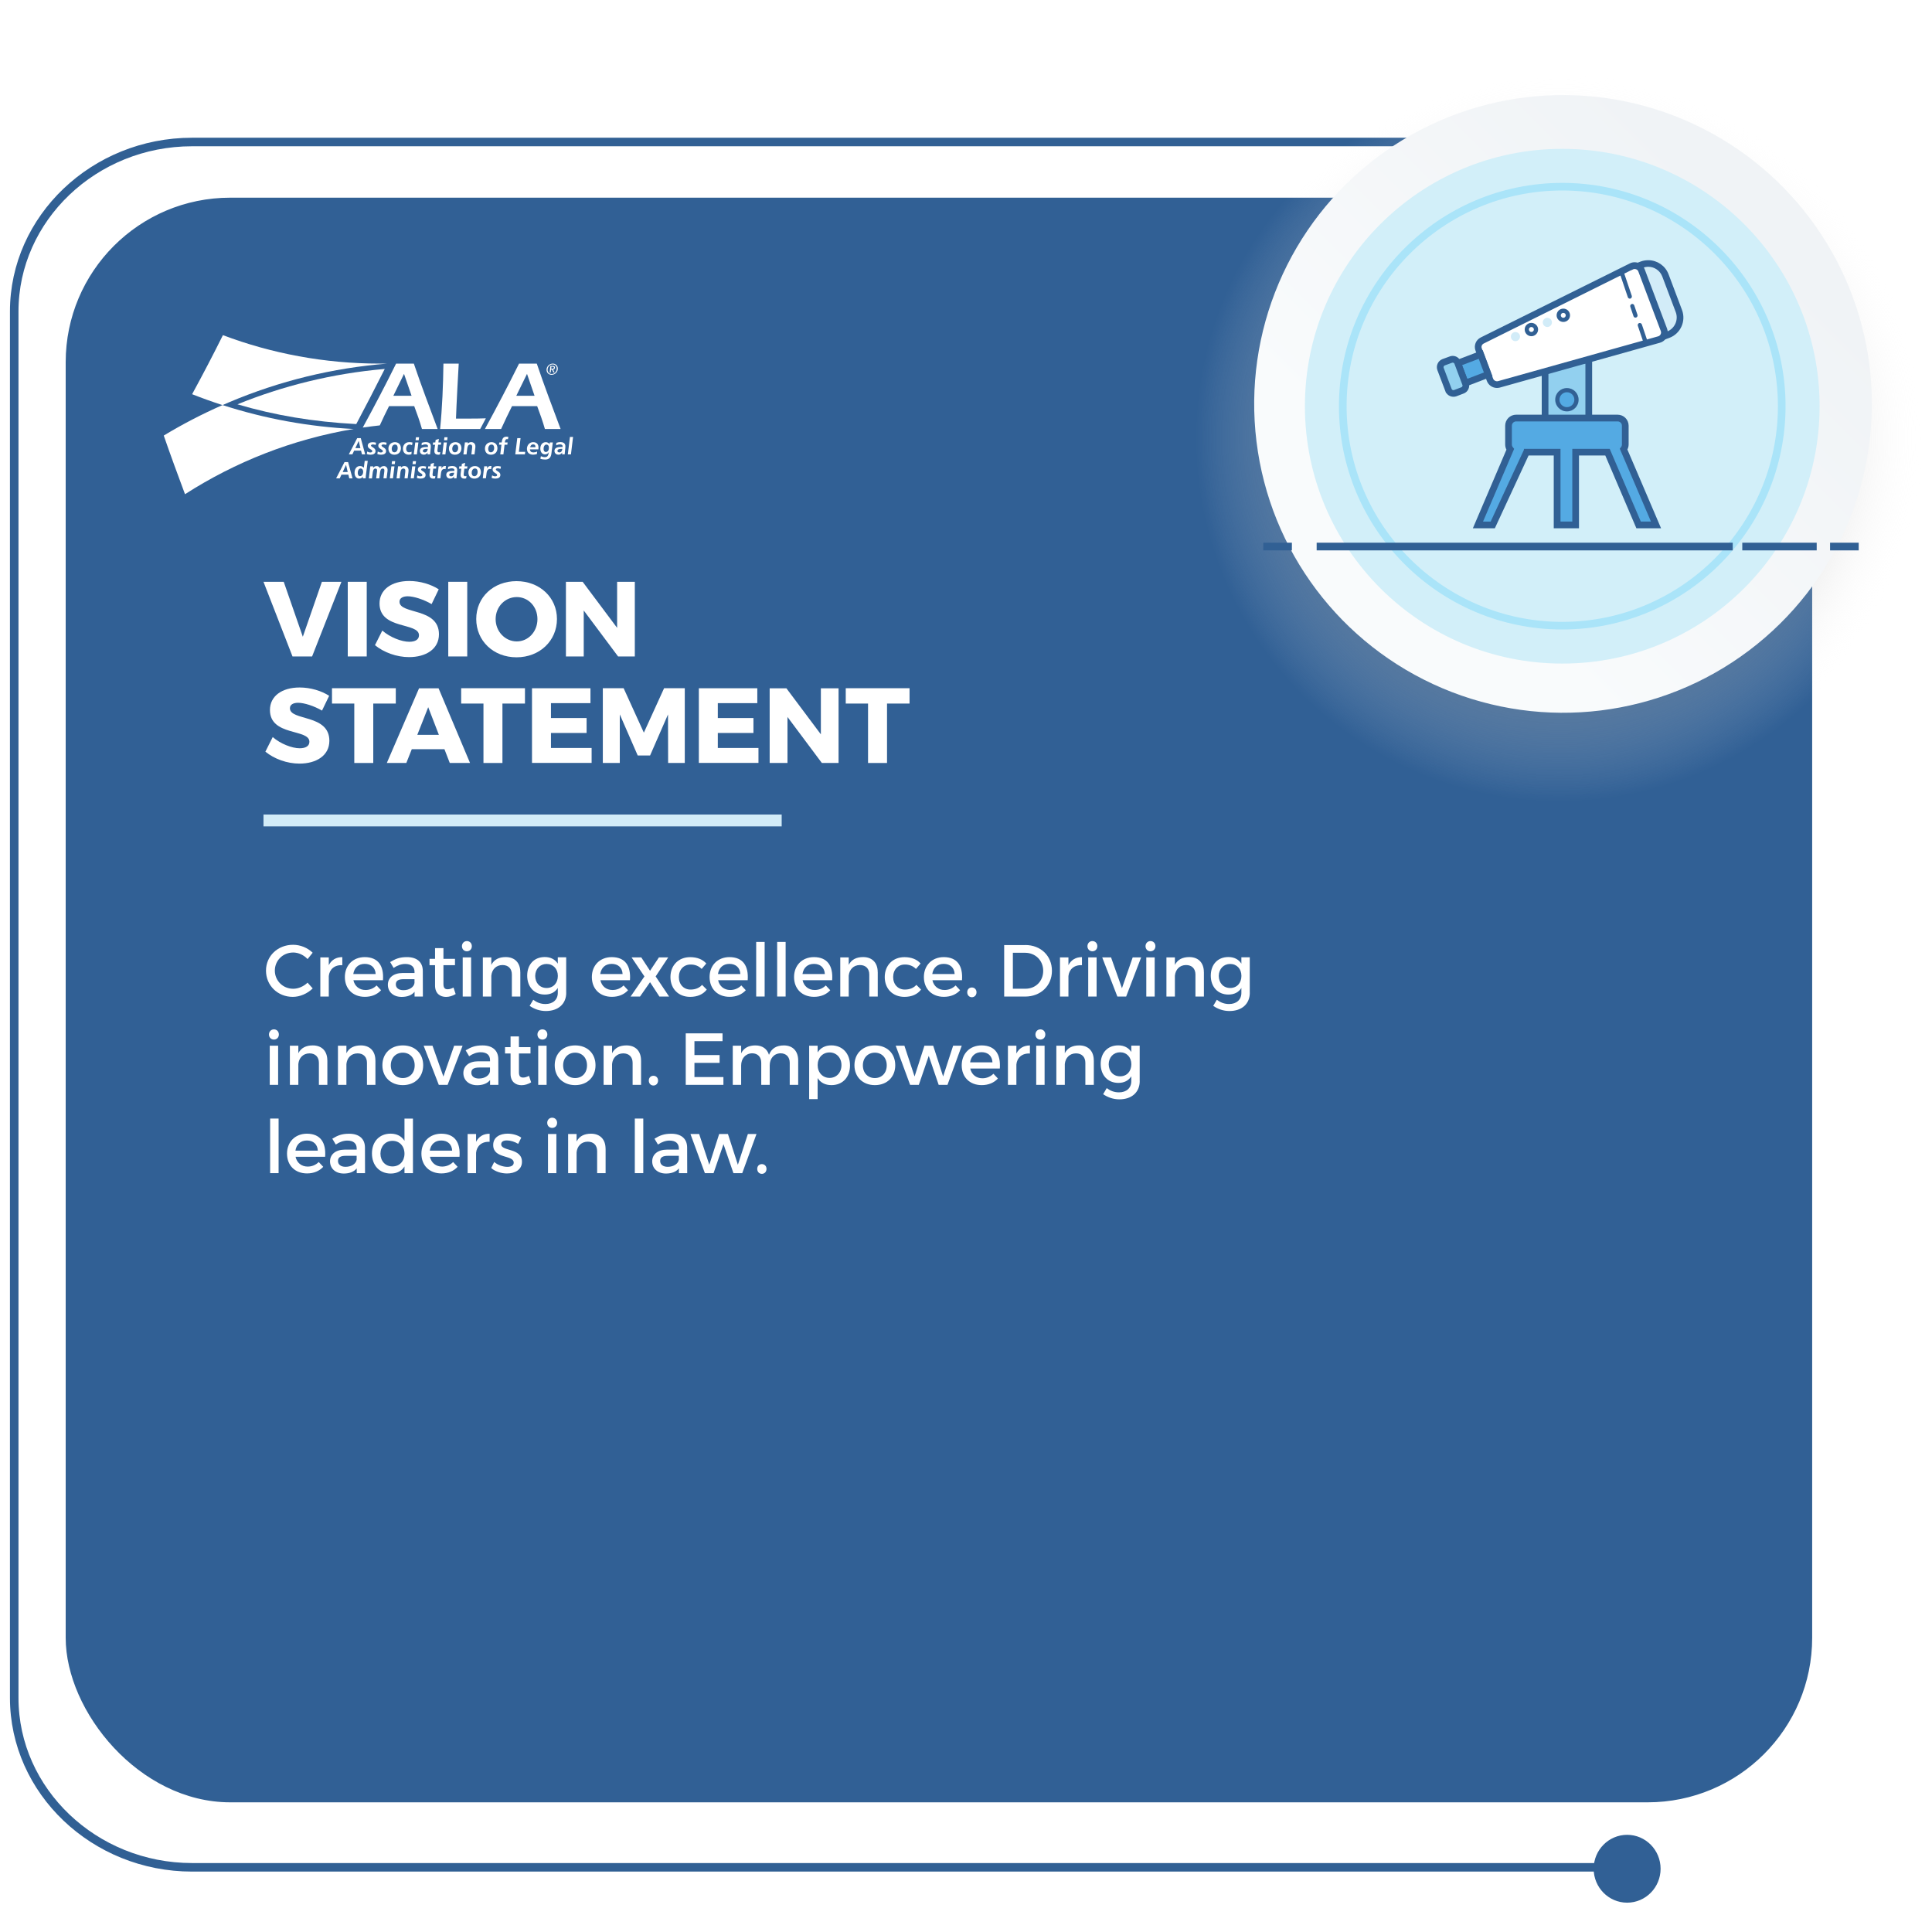 <?xml version="1.0" encoding="UTF-8"?>
<svg xmlns="http://www.w3.org/2000/svg" xmlns:xlink="http://www.w3.org/1999/xlink" viewBox="0 0 500 500">
  <defs>
    <style>
      .miss-tile-cls-1 {
        fill: url(#linear-gradient);
      }

      .miss-tile-cls-1, .miss-tile-cls-2, .miss-tile-cls-3, .miss-tile-cls-4, .miss-tile-cls-5, .miss-tile-cls-6, .miss-tile-cls-7, .miss-tile-cls-8, .miss-tile-cls-9 {
        stroke-width: 0px;
      }

      .miss-tile-cls-10 {
        stroke-width: .64px;
      }

      .miss-tile-cls-10, .miss-tile-cls-11, .miss-tile-cls-12, .miss-tile-cls-13 {
        stroke: #316094;
        stroke-miterlimit: 10;
      }

      .miss-tile-cls-10, .miss-tile-cls-11, .miss-tile-cls-13 {
        fill: #316095;
      }

      .miss-tile-cls-14 {
        isolation: isolate;
      }

      .miss-tile-cls-2 {
        fill: #54aae3;
      }

      .miss-tile-cls-3 {
        fill: #fff;
      }

      .miss-tile-cls-4 {
        fill: #316094;
      }

      .miss-tile-cls-5 {
        fill: #92d0ef;
      }

      .miss-tile-cls-6 {
        fill: #d2eff9;
      }

      .miss-tile-cls-7 {
        fill: url(#radial-gradient);
        fill-rule: evenodd;
        mix-blend-mode: multiply;
      }

      .miss-tile-cls-8 {
        fill: #d2ecf8;
      }

      .miss-tile-cls-11 {
        stroke-width: .9px;
      }

      .miss-tile-cls-9 {
        fill: #aae4f9;
      }

      .miss-tile-cls-12 {
        fill: none;
        stroke-width: 2.21px;
      }

      .miss-tile-cls-13 {
        filter: url(#drop-shadow-1);
        stroke-width: .78px;
      }
    </style>
    <radialGradient id="radial-gradient" cx="511.37" cy="49.14" r="94.08" gradientTransform="translate(354.38 624.74) rotate(-90)" gradientUnits="userSpaceOnUse">
      <stop offset=".09" stop-color="#000" />
      <stop offset="1" stop-color="#fff" stop-opacity="0" />
    </radialGradient>
    <linearGradient id="linear-gradient" x1="368.73" y1="140.34" x2="453.37" y2="55.7" gradientTransform="translate(342.68 -308.67) rotate(67)" gradientUnits="userSpaceOnUse">
      <stop offset="0" stop-color="#f9fbfc" />
      <stop offset="1" stop-color="#f0f3f6" />
    </linearGradient>
  </defs>
  <g class="miss-tile-cls-14">
    <g id="Layer_1">
      <g>
        <rect class="miss-tile-cls-13" x="17.39" y="51.55" width="451.21" height="414.5" rx="42.19" ry="42.19" />
        <g>
          <path class="miss-tile-cls-3" d="M75.7,169.89l-7.51-19.32h5.24l4.94,14.22,4.94-14.22h5.05l-7.59,19.32h-5.08Z" />
          <path class="miss-tile-cls-3" d="M90,169.89v-19.32h4.91v19.32h-4.91Z" />
          <path class="miss-tile-cls-3" d="M113.55,152.5l-1.85,3.84c-2.04-1.19-4.61-2.02-6.18-2.02-1.27,0-2.13.47-2.13,1.41,0,3.34,10.21,1.44,10.21,8.42,0,3.86-3.42,5.91-7.73,5.91-3.23,0-6.54-1.21-8.83-3.09l1.9-3.78c1.99,1.74,4.97,2.9,6.98,2.9,1.55,0,2.51-.58,2.51-1.68,0-3.42-10.21-1.38-10.21-8.23,0-3.56,3.06-5.82,7.7-5.82,2.79,0,5.63.86,7.62,2.15Z" />
          <path class="miss-tile-cls-3" d="M116.01,169.89v-19.32h4.91v19.32h-4.91Z" />
          <path class="miss-tile-cls-3" d="M144.14,160.2c0,5.63-4.47,9.91-10.46,9.91s-10.43-4.25-10.43-9.91,4.47-9.8,10.43-9.8,10.46,4.2,10.46,9.8ZM128.27,160.23c0,3.26,2.51,5.77,5.47,5.77s5.35-2.51,5.35-5.77-2.37-5.71-5.35-5.71-5.47,2.46-5.47,5.71Z" />
          <path class="miss-tile-cls-3" d="M159.96,169.89l-8.89-11.9v11.9h-4.61v-19.32h4.33l8.92,11.92v-11.92h4.58v19.32h-4.33Z" />
          <path class="miss-tile-cls-3" d="M85.19,180.06l-1.85,3.84c-2.04-1.19-4.61-2.02-6.18-2.02-1.27,0-2.13.47-2.13,1.41,0,3.34,10.21,1.44,10.21,8.42,0,3.86-3.42,5.91-7.73,5.91-3.23,0-6.54-1.21-8.83-3.09l1.9-3.78c1.99,1.74,4.97,2.9,6.98,2.9,1.55,0,2.51-.58,2.51-1.68,0-3.42-10.21-1.38-10.21-8.23,0-3.56,3.06-5.82,7.7-5.82,2.79,0,5.63.86,7.62,2.15Z" />
          <path class="miss-tile-cls-3" d="M96.6,182.08v15.38h-4.91v-15.38h-5.77v-3.97h16.51v3.97h-5.82Z" />
          <path class="miss-tile-cls-3" d="M106.57,193.89l-1.41,3.56h-5.05l8.34-19.32h5.05l8.14,19.32h-5.24l-1.38-3.56h-8.45ZM110.82,183.02l-2.82,7.15h5.58l-2.76-7.15Z" />
          <path class="miss-tile-cls-3" d="M130.03,182.08v15.38h-4.91v-15.38h-5.77v-3.97h16.51v3.97h-5.82Z" />
          <path class="miss-tile-cls-3" d="M142.59,181.99v3.84h9.22v3.86h-9.22v3.89h10.52v3.86h-15.43v-19.32h15.13v3.86h-10.21Z" />
          <path class="miss-tile-cls-3" d="M172.91,197.45l-.03-12.56-4.64,10.63h-3.2l-4.64-10.63v12.56h-4.39v-19.35h5.38l5.24,11.51,5.24-11.51h5.35v19.35h-4.33Z" />
          <path class="miss-tile-cls-3" d="M185.77,181.99v3.84h9.22v3.86h-9.22v3.89h10.52v3.86h-15.43v-19.32h15.13v3.86h-10.21Z" />
          <path class="miss-tile-cls-3" d="M212.69,197.45l-8.89-11.9v11.9h-4.61v-19.32h4.33l8.92,11.92v-11.92h4.58v19.32h-4.33Z" />
          <path class="miss-tile-cls-3" d="M229.56,182.08v15.38h-4.91v-15.38h-5.77v-3.97h16.51v3.97h-5.82Z" />
        </g>
        <g>
          <path class="miss-tile-cls-3" d="M80.91,246.57l-1.31,1.64c-.97-1.05-2.36-1.7-3.71-1.7-2.67,0-4.76,2.06-4.76,4.68s2.09,4.7,4.76,4.7c1.33,0,2.7-.61,3.71-1.58l1.33,1.49c-1.35,1.33-3.28,2.19-5.16,2.19-3.9,0-6.93-2.95-6.93-6.78s3.07-6.7,7.01-6.7c1.89,0,3.77.78,5.07,2.06Z" />
          <path class="miss-tile-cls-3" d="M85.09,249.79c.69-1.37,1.9-2.09,3.5-2.09v2.09c-2.04-.11-3.33,1.09-3.5,2.82v5.29h-2.19v-10.13h2.19v2.02Z" />
          <path class="miss-tile-cls-3" d="M99.12,253.68h-7.66c.34,1.56,1.54,2.53,3.14,2.53,1.1,0,2.11-.42,2.86-1.18l1.16,1.24c-.99,1.09-2.44,1.71-4.19,1.71-3.12,0-5.18-2.08-5.18-5.12s2.11-5.14,5.12-5.16c3.56,0,5.01,2.32,4.74,5.98ZM97.22,252.08c-.08-1.64-1.16-2.63-2.82-2.63s-2.72,1.01-2.97,2.63h5.79Z" />
          <path class="miss-tile-cls-3" d="M107.29,256.67c-.72.89-1.89,1.33-3.35,1.33-2.19,0-3.56-1.35-3.56-3.14s1.39-3.03,3.83-3.05h3.07v-.3c0-1.28-.82-2.04-2.42-2.04-.97,0-1.98.34-2.99,1.03l-.9-1.52c1.41-.84,2.44-1.28,4.36-1.28,2.61,0,4.08,1.33,4.09,3.56l.02,6.65h-2.15v-1.24ZM107.27,254.34v-.93h-2.74c-1.43,0-2.09.38-2.09,1.35,0,.91.74,1.5,1.96,1.5,1.56,0,2.76-.82,2.88-1.92Z" />
          <path class="miss-tile-cls-3" d="M117.92,257.26c-.8.48-1.64.74-2.49.74-1.52,0-2.84-.88-2.84-2.95v-5.26h-1.43v-1.64h1.43v-2.78h2.17v2.78h2.99v1.64h-2.99v4.86c0,1.05.4,1.37,1.09,1.37.46,0,.93-.15,1.52-.44l.55,1.68Z" />
          <path class="miss-tile-cls-3" d="M122.11,244.88c0,.76-.55,1.31-1.28,1.31s-1.28-.55-1.28-1.31.55-1.33,1.28-1.33,1.28.55,1.28,1.33ZM119.75,257.9v-10.13h2.17v10.13h-2.17Z" />
          <path class="miss-tile-cls-3" d="M134.66,251.6v6.3h-2.19v-5.69c0-1.52-.91-2.46-2.44-2.46-1.68.02-2.72,1.18-2.88,2.76v5.39h-2.19v-10.13h2.19v1.94c.72-1.41,2.02-2.02,3.73-2.02,2.36,0,3.77,1.49,3.77,3.9Z" />
          <path class="miss-tile-cls-3" d="M146.54,256.91c0,2.91-2.08,4.74-5.26,4.74-1.58,0-2.97-.49-4.21-1.33l.93-1.58c.95.7,1.94,1.1,3.18,1.1,1.92,0,3.18-1.12,3.18-2.88v-1.28c-.69,1.1-1.83,1.71-3.35,1.71-2.74,0-4.57-1.98-4.57-4.89s1.81-4.8,4.49-4.82c1.56-.02,2.72.61,3.43,1.71v-1.64h2.17v9.14ZM144.37,252.57c0-1.83-1.2-3.1-2.91-3.1s-2.93,1.29-2.95,3.1c.02,1.83,1.2,3.12,2.95,3.12s2.91-1.29,2.91-3.12Z" />
          <path class="miss-tile-cls-3" d="M163.04,253.68h-7.66c.34,1.56,1.54,2.53,3.14,2.53,1.1,0,2.11-.42,2.86-1.18l1.16,1.24c-.99,1.09-2.44,1.71-4.19,1.71-3.12,0-5.18-2.08-5.18-5.12s2.11-5.14,5.12-5.16c3.56,0,5.01,2.32,4.74,5.98ZM161.13,252.08c-.08-1.64-1.16-2.63-2.82-2.63s-2.72,1.01-2.97,2.63h5.79Z" />
          <path class="miss-tile-cls-3" d="M170.54,247.77h2.4l-3.26,4.93,3.48,5.2h-2.51l-2.42-3.71-2.59,3.71h-2.44l3.58-5.2-3.33-4.93h2.51l2.27,3.47,2.3-3.47Z" />
          <path class="miss-tile-cls-3" d="M182.79,249.35l-1.2,1.41c-.7-.72-1.68-1.16-2.89-1.14-1.75,0-3.01,1.31-3.01,3.24s1.26,3.24,3.01,3.24c1.28,0,2.3-.42,2.99-1.22l1.22,1.22c-.91,1.2-2.38,1.89-4.3,1.89-3.01,0-5.1-2.08-5.1-5.12s2.09-5.16,5.1-5.16c1.83,0,3.26.59,4.19,1.66Z" />
          <path class="miss-tile-cls-3" d="M193.51,253.68h-7.66c.34,1.56,1.54,2.53,3.14,2.53,1.1,0,2.11-.42,2.86-1.18l1.16,1.24c-.99,1.09-2.44,1.71-4.19,1.71-3.12,0-5.18-2.08-5.18-5.12s2.11-5.14,5.12-5.16c3.56,0,5.01,2.32,4.74,5.98ZM191.6,252.08c-.08-1.64-1.16-2.63-2.82-2.63s-2.72,1.01-2.97,2.63h5.79Z" />
          <path class="miss-tile-cls-3" d="M195.7,257.9v-14.13h2.19v14.13h-2.19Z" />
          <path class="miss-tile-cls-3" d="M201.13,257.9v-14.13h2.19v14.13h-2.19Z" />
          <path class="miss-tile-cls-3" d="M215.37,253.68h-7.66c.34,1.56,1.54,2.53,3.14,2.53,1.1,0,2.11-.42,2.86-1.18l1.16,1.24c-.99,1.09-2.44,1.71-4.19,1.71-3.12,0-5.18-2.08-5.18-5.12s2.11-5.14,5.12-5.16c3.56,0,5.01,2.32,4.74,5.98ZM213.47,252.08c-.08-1.64-1.16-2.63-2.82-2.63s-2.72,1.01-2.97,2.63h5.79Z" />
          <path class="miss-tile-cls-3" d="M227.16,251.6v6.3h-2.19v-5.69c0-1.52-.91-2.46-2.44-2.46-1.68.02-2.72,1.18-2.88,2.76v5.39h-2.19v-10.13h2.19v1.94c.72-1.41,2.02-2.02,3.73-2.02,2.36,0,3.77,1.49,3.77,3.9Z" />
          <path class="miss-tile-cls-3" d="M238.25,249.35l-1.2,1.41c-.7-.72-1.68-1.16-2.89-1.14-1.75,0-3.01,1.31-3.01,3.24s1.26,3.24,3.01,3.24c1.28,0,2.3-.42,2.99-1.22l1.22,1.22c-.91,1.2-2.38,1.89-4.3,1.89-3.01,0-5.1-2.08-5.1-5.12s2.09-5.16,5.1-5.16c1.83,0,3.26.59,4.19,1.66Z" />
          <path class="miss-tile-cls-3" d="M248.97,253.68h-7.66c.34,1.56,1.54,2.53,3.14,2.53,1.1,0,2.11-.42,2.86-1.18l1.16,1.24c-.99,1.09-2.44,1.71-4.19,1.71-3.12,0-5.18-2.08-5.18-5.12s2.11-5.14,5.12-5.16c3.56,0,5.01,2.32,4.74,5.98ZM247.06,252.08c-.08-1.64-1.16-2.63-2.82-2.63s-2.72,1.01-2.97,2.63h5.79Z" />
          <path class="miss-tile-cls-3" d="M252.72,256.8c0,.74-.51,1.28-1.2,1.28s-1.2-.53-1.2-1.28.51-1.24,1.2-1.24,1.2.51,1.2,1.24Z" />
          <path class="miss-tile-cls-3" d="M265.35,244.57c4,0,6.89,2.8,6.89,6.67s-2.91,6.67-6.95,6.67h-5.41v-13.33h5.47ZM262.13,255.88h3.28c2.59,0,4.57-1.92,4.57-4.63s-2.04-4.67-4.67-4.67h-3.18v9.29Z" />
          <path class="miss-tile-cls-3" d="M276.51,249.79c.69-1.37,1.9-2.09,3.5-2.09v2.09c-2.04-.11-3.33,1.09-3.5,2.82v5.29h-2.19v-10.13h2.19v2.02Z" />
          <path class="miss-tile-cls-3" d="M283.99,244.88c0,.76-.55,1.31-1.28,1.31s-1.28-.55-1.28-1.31.55-1.33,1.28-1.33,1.28.55,1.28,1.33ZM281.63,257.9v-10.13h2.17v10.13h-2.17Z" />
          <path class="miss-tile-cls-3" d="M289.17,257.9l-3.92-10.13h2.29l2.82,7.98,2.78-7.98h2.19l-3.88,10.13h-2.27Z" />
          <path class="miss-tile-cls-3" d="M299.02,244.88c0,.76-.55,1.31-1.28,1.31s-1.28-.55-1.28-1.31.55-1.33,1.28-1.33,1.28.55,1.28,1.33ZM296.66,257.9v-10.13h2.17v10.13h-2.17Z" />
          <path class="miss-tile-cls-3" d="M311.57,251.6v6.3h-2.19v-5.69c0-1.52-.91-2.46-2.44-2.46-1.68.02-2.72,1.18-2.88,2.76v5.39h-2.19v-10.13h2.19v1.94c.72-1.41,2.02-2.02,3.73-2.02,2.36,0,3.77,1.49,3.77,3.9Z" />
          <path class="miss-tile-cls-3" d="M323.45,256.91c0,2.91-2.08,4.74-5.26,4.74-1.58,0-2.97-.49-4.21-1.33l.93-1.58c.95.7,1.94,1.1,3.18,1.1,1.92,0,3.18-1.12,3.18-2.88v-1.28c-.69,1.1-1.83,1.71-3.35,1.71-2.74,0-4.57-1.98-4.57-4.89s1.81-4.8,4.49-4.82c1.56-.02,2.72.61,3.43,1.71v-1.64h2.17v9.14ZM321.28,252.57c0-1.83-1.2-3.1-2.91-3.1s-2.93,1.29-2.95,3.1c.02,1.83,1.2,3.12,2.95,3.12s2.91-1.29,2.91-3.12Z" />
          <path class="miss-tile-cls-3" d="M72.17,267.73c0,.76-.55,1.31-1.28,1.31s-1.28-.55-1.28-1.31.55-1.33,1.28-1.33,1.28.55,1.28,1.33ZM69.81,280.76v-10.13h2.17v10.13h-2.17Z" />
          <path class="miss-tile-cls-3" d="M84.72,274.46v6.3h-2.19v-5.69c0-1.52-.91-2.46-2.44-2.46-1.68.02-2.72,1.18-2.88,2.76v5.39h-2.19v-10.13h2.19v1.94c.72-1.41,2.02-2.02,3.73-2.02,2.36,0,3.77,1.49,3.77,3.9Z" />
          <path class="miss-tile-cls-3" d="M97.16,274.46v6.3h-2.19v-5.69c0-1.52-.91-2.46-2.44-2.46-1.68.02-2.72,1.18-2.88,2.76v5.39h-2.19v-10.13h2.19v1.94c.72-1.41,2.02-2.02,3.73-2.02,2.36,0,3.77,1.49,3.77,3.9Z" />
          <path class="miss-tile-cls-3" d="M109.52,275.69c0,3.05-2.15,5.14-5.27,5.14s-5.29-2.09-5.29-5.14,2.15-5.14,5.29-5.14,5.27,2.08,5.27,5.14ZM101.14,275.71c0,1.96,1.28,3.29,3.1,3.29s3.08-1.33,3.08-3.29-1.28-3.28-3.08-3.28-3.1,1.33-3.1,3.28Z" />
          <path class="miss-tile-cls-3" d="M113.56,280.76l-3.92-10.13h2.29l2.82,7.98,2.78-7.98h2.19l-3.88,10.13h-2.27Z" />
          <path class="miss-tile-cls-3" d="M126.83,279.52c-.72.9-1.89,1.33-3.35,1.33-2.19,0-3.56-1.35-3.56-3.14s1.39-3.03,3.83-3.05h3.07v-.3c0-1.28-.82-2.04-2.42-2.04-.97,0-1.98.34-2.99,1.03l-.9-1.52c1.41-.84,2.44-1.28,4.36-1.28,2.61,0,4.08,1.33,4.09,3.56l.02,6.65h-2.15v-1.24ZM126.81,277.2v-.93h-2.74c-1.43,0-2.09.38-2.09,1.35,0,.91.74,1.5,1.96,1.5,1.56,0,2.76-.82,2.88-1.92Z" />
          <path class="miss-tile-cls-3" d="M137.46,280.11c-.8.48-1.64.74-2.49.74-1.52,0-2.84-.88-2.84-2.95v-5.26h-1.43v-1.64h1.43v-2.78h2.17v2.78h2.99v1.64h-2.99v4.86c0,1.05.4,1.37,1.09,1.37.46,0,.93-.15,1.52-.44l.55,1.68Z" />
          <path class="miss-tile-cls-3" d="M141.65,267.73c0,.76-.55,1.31-1.28,1.31s-1.28-.55-1.28-1.31.55-1.33,1.28-1.33,1.28.55,1.28,1.33ZM139.29,280.76v-10.13h2.17v10.13h-2.17Z" />
          <path class="miss-tile-cls-3" d="M154.12,275.69c0,3.05-2.15,5.14-5.27,5.14s-5.29-2.09-5.29-5.14,2.15-5.14,5.29-5.14,5.27,2.08,5.27,5.14ZM145.74,275.71c0,1.96,1.28,3.29,3.1,3.29s3.08-1.33,3.08-3.29-1.28-3.28-3.08-3.28-3.1,1.33-3.1,3.28Z" />
          <path class="miss-tile-cls-3" d="M165.91,274.46v6.3h-2.19v-5.69c0-1.52-.91-2.46-2.44-2.46-1.68.02-2.72,1.18-2.88,2.76v5.39h-2.19v-10.13h2.19v1.94c.72-1.41,2.02-2.02,3.73-2.02,2.36,0,3.77,1.49,3.77,3.9Z" />
          <path class="miss-tile-cls-3" d="M170.31,279.65c0,.74-.51,1.28-1.2,1.28s-1.2-.53-1.2-1.28.51-1.24,1.2-1.24,1.2.51,1.2,1.24Z" />
          <path class="miss-tile-cls-3" d="M179.72,269.45v3.6h6.51v2.02h-6.51v3.67h7.5v2.02h-9.75v-13.33h9.52v2.02h-7.27Z" />
          <path class="miss-tile-cls-3" d="M206.57,274.46v6.3h-2.19v-5.69c0-1.54-.91-2.48-2.4-2.48-1.73.06-2.78,1.39-2.78,3.16v5.01h-2.19v-5.69c0-1.54-.9-2.48-2.38-2.48-1.75.06-2.82,1.39-2.82,3.16v5.01h-2.17v-10.13h2.17v1.96c.7-1.43,2-2.04,3.68-2.04,1.81,0,3.05.89,3.52,2.44.65-1.7,2-2.44,3.85-2.44,2.32,0,3.71,1.49,3.71,3.9Z" />
          <path class="miss-tile-cls-3" d="M219.98,275.73c0,3.03-1.9,5.1-4.8,5.1-1.62,0-2.84-.65-3.58-1.83v5.45h-2.19v-13.83h2.19v1.75c.74-1.18,1.96-1.83,3.54-1.83,2.88,0,4.84,2.09,4.84,5.18ZM217.77,275.65c0-1.88-1.28-3.28-3.08-3.28s-3.08,1.37-3.08,3.28,1.28,3.31,3.08,3.31,3.08-1.37,3.08-3.31Z" />
          <path class="miss-tile-cls-3" d="M231.69,275.69c0,3.05-2.15,5.14-5.27,5.14s-5.29-2.09-5.29-5.14,2.15-5.14,5.29-5.14,5.27,2.08,5.27,5.14ZM223.31,275.71c0,1.96,1.28,3.29,3.1,3.29s3.08-1.33,3.08-3.29-1.28-3.28-3.08-3.28-3.1,1.33-3.1,3.28Z" />
          <path class="miss-tile-cls-3" d="M242.93,280.76l-2.57-7.5-2.57,7.5h-2.25l-3.73-10.13h2.25l2.63,7.96,2.55-7.96h2.27l2.57,7.96,2.59-7.96h2.23l-3.69,10.13h-2.27Z" />
          <path class="miss-tile-cls-3" d="M258.76,276.53h-7.66c.34,1.56,1.54,2.53,3.14,2.53,1.1,0,2.11-.42,2.86-1.18l1.16,1.24c-.99,1.08-2.44,1.71-4.19,1.71-3.12,0-5.18-2.08-5.18-5.12s2.11-5.14,5.12-5.16c3.56,0,5.01,2.32,4.74,5.98ZM256.85,274.93c-.08-1.64-1.16-2.63-2.82-2.63s-2.72,1.01-2.97,2.63h5.79Z" />
          <path class="miss-tile-cls-3" d="M263.04,272.65c.69-1.37,1.9-2.09,3.5-2.09v2.09c-2.04-.11-3.33,1.08-3.5,2.82v5.29h-2.19v-10.13h2.19v2.02Z" />
          <path class="miss-tile-cls-3" d="M270.53,267.73c0,.76-.55,1.31-1.28,1.31s-1.28-.55-1.28-1.31.55-1.33,1.28-1.33,1.28.55,1.28,1.33ZM268.17,280.76v-10.13h2.17v10.13h-2.17Z" />
          <path class="miss-tile-cls-3" d="M283.08,274.46v6.3h-2.19v-5.69c0-1.52-.91-2.46-2.44-2.46-1.68.02-2.72,1.18-2.88,2.76v5.39h-2.19v-10.13h2.19v1.94c.72-1.41,2.02-2.02,3.73-2.02,2.36,0,3.77,1.49,3.77,3.9Z" />
          <path class="miss-tile-cls-3" d="M294.96,279.77c0,2.91-2.08,4.74-5.26,4.74-1.58,0-2.97-.5-4.21-1.33l.93-1.58c.95.71,1.94,1.1,3.18,1.1,1.92,0,3.18-1.12,3.18-2.88v-1.28c-.69,1.1-1.83,1.71-3.35,1.71-2.74,0-4.57-1.98-4.57-4.89s1.81-4.8,4.49-4.82c1.56-.02,2.72.61,3.43,1.71v-1.64h2.17v9.14ZM292.79,275.43c0-1.83-1.2-3.1-2.91-3.1s-2.93,1.29-2.95,3.1c.02,1.83,1.2,3.12,2.95,3.12s2.91-1.29,2.91-3.12Z" />
          <path class="miss-tile-cls-3" d="M69.91,303.61v-14.13h2.19v14.13h-2.19Z" />
          <path class="miss-tile-cls-3" d="M84.15,299.38h-7.66c.34,1.56,1.54,2.53,3.14,2.53,1.1,0,2.11-.42,2.86-1.18l1.16,1.24c-.99,1.09-2.44,1.71-4.19,1.71-3.12,0-5.18-2.08-5.18-5.12s2.11-5.14,5.12-5.16c3.56,0,5.01,2.32,4.74,5.98ZM82.25,297.79c-.08-1.64-1.16-2.63-2.82-2.63s-2.72,1.01-2.97,2.63h5.79Z" />
          <path class="miss-tile-cls-3" d="M92.32,302.38c-.72.89-1.89,1.33-3.35,1.33-2.19,0-3.56-1.35-3.56-3.14s1.39-3.03,3.83-3.05h3.07v-.3c0-1.28-.82-2.04-2.42-2.04-.97,0-1.98.34-2.99,1.03l-.9-1.52c1.41-.84,2.44-1.28,4.36-1.28,2.61,0,4.08,1.33,4.09,3.56l.02,6.65h-2.15v-1.24ZM92.3,300.05v-.93h-2.74c-1.43,0-2.09.38-2.09,1.35,0,.91.74,1.5,1.96,1.5,1.56,0,2.76-.82,2.88-1.92Z" />
          <path class="miss-tile-cls-3" d="M106.87,303.61h-2.19v-1.73c-.72,1.18-1.94,1.83-3.56,1.83-2.91,0-4.86-2.11-4.86-5.2s1.96-5.12,4.82-5.12c1.64,0,2.86.67,3.6,1.85v-5.75h2.19v14.13ZM104.68,298.58c0-1.96-1.28-3.33-3.1-3.33s-3.1,1.39-3.12,3.33c.02,1.92,1.28,3.29,3.12,3.29s3.1-1.37,3.1-3.29Z" />
          <path class="miss-tile-cls-3" d="M118.93,299.38h-7.66c.34,1.56,1.54,2.53,3.14,2.53,1.1,0,2.11-.42,2.86-1.18l1.16,1.24c-.99,1.09-2.44,1.71-4.19,1.71-3.12,0-5.18-2.08-5.18-5.12s2.11-5.14,5.12-5.16c3.56,0,5.01,2.32,4.74,5.98ZM117.02,297.79c-.08-1.64-1.16-2.63-2.82-2.63s-2.72,1.01-2.97,2.63h5.79Z" />
          <path class="miss-tile-cls-3" d="M123.21,295.5c.69-1.37,1.9-2.09,3.5-2.09v2.09c-2.04-.11-3.33,1.09-3.5,2.82v5.29h-2.19v-10.13h2.19v2.02Z" />
          <path class="miss-tile-cls-3" d="M134.91,294.41l-.8,1.62c-.9-.55-2.02-.89-2.91-.89s-1.49.29-1.49,1.01c0,1.87,5.39.86,5.37,4.53,0,2.08-1.85,3.01-3.88,3.01-1.49,0-3.07-.5-4.08-1.41l.78-1.56c.88.78,2.29,1.26,3.39,1.26.93,0,1.66-.32,1.66-1.09,0-2.08-5.33-.91-5.31-4.57,0-2.06,1.79-2.93,3.73-2.93,1.28,0,2.63.38,3.54,1.03Z" />
          <path class="miss-tile-cls-3" d="M144.18,290.59c0,.76-.55,1.31-1.28,1.31s-1.28-.55-1.28-1.31.55-1.33,1.28-1.33,1.28.55,1.28,1.33ZM141.82,303.61v-10.13h2.17v10.13h-2.17Z" />
          <path class="miss-tile-cls-3" d="M156.73,297.31v6.3h-2.19v-5.69c0-1.52-.91-2.46-2.44-2.46-1.68.02-2.72,1.18-2.88,2.76v5.39h-2.19v-10.13h2.19v1.94c.72-1.41,2.02-2.02,3.73-2.02,2.36,0,3.77,1.49,3.77,3.9Z" />
          <path class="miss-tile-cls-3" d="M164.29,303.61v-14.13h2.19v14.13h-2.19Z" />
          <path class="miss-tile-cls-3" d="M175.7,302.38c-.72.89-1.89,1.33-3.35,1.33-2.19,0-3.56-1.35-3.56-3.14s1.39-3.03,3.83-3.05h3.07v-.3c0-1.28-.82-2.04-2.42-2.04-.97,0-1.98.34-2.99,1.03l-.9-1.52c1.41-.84,2.44-1.28,4.36-1.28,2.61,0,4.08,1.33,4.09,3.56l.02,6.65h-2.15v-1.24ZM175.68,300.05v-.93h-2.74c-1.43,0-2.09.38-2.09,1.35,0,.91.74,1.5,1.96,1.5,1.56,0,2.76-.82,2.88-1.92Z" />
          <path class="miss-tile-cls-3" d="M189.81,303.61l-2.57-7.5-2.57,7.5h-2.25l-3.73-10.13h2.25l2.63,7.96,2.55-7.96h2.27l2.57,7.96,2.59-7.96h2.23l-3.69,10.13h-2.27Z" />
          <path class="miss-tile-cls-3" d="M198.37,302.51c0,.74-.51,1.28-1.2,1.28s-1.2-.53-1.2-1.28.51-1.24,1.2-1.24,1.2.51,1.2,1.24Z" />
        </g>
        <rect class="miss-tile-cls-8" x="68.19" y="210.8" width="134.11" height="3.07" />
        <g>
          <g>
            <g>
              <path class="miss-tile-cls-3" d="M92.44,113.39h.93l1.14,4.2h-.84l-.23-.96h-1.79l-.45.96h-.93l2.17-4.2ZM91.97,115.97h1.3l-.43-1.83h-.02l-.85,1.83Z" />
              <path class="miss-tile-cls-3" d="M97.21,115.16c-.22-.08-.45-.14-.68-.14-.24,0-.54.07-.51.31.04.39,1.1.54,1.16,1.3.07.81-.61,1.05-1.3,1.05-.33,0-.66-.05-.96-.19l.12-.64c.24.13.48.24.79.24.27,0,.55-.09.52-.34-.04-.5-1.1-.55-1.17-1.32-.06-.73.62-.99,1.26-.99.29,0,.6.05.89.13l-.12.61Z" />
              <path class="miss-tile-cls-3" d="M99.94,115.16c-.22-.08-.45-.14-.68-.14-.24,0-.54.07-.51.31.04.39,1.1.54,1.16,1.3.07.81-.61,1.05-1.3,1.05-.33,0-.66-.05-.96-.19l.12-.64c.24.13.48.24.79.24.27,0,.55-.09.52-.34-.04-.5-1.1-.55-1.17-1.32-.07-.73.62-.99,1.26-.99.3,0,.6.05.89.13l-.12.61Z" />
              <path class="miss-tile-cls-3" d="M103.75,115.79c.1,1.09-.58,1.89-1.68,1.89-.88,0-1.46-.54-1.54-1.42-.09-1.04.63-1.83,1.67-1.83.84,0,1.47.51,1.54,1.36ZM102.91,115.79c-.04-.4-.2-.74-.68-.74-.64,0-.9.71-.84,1.27.04.41.23.73.7.73.63,0,.87-.72.83-1.25Z" />
              <path class="miss-tile-cls-3" d="M106.62,115.21c-.17-.1-.38-.16-.6-.16-.64,0-.95.6-.9,1.19.04.4.2.81.76.81.2,0,.44-.05.64-.16l-.03.64c-.24.12-.5.14-.76.14-.8,0-1.37-.54-1.44-1.34-.1-1.08.55-1.91,1.66-1.91.3,0,.6.05.82.12l-.14.66Z" />
              <path class="miss-tile-cls-3" d="M107.47,114.5h.81l-.39,3.1h-.81l.39-3.1ZM107.65,113.16h.81l-.1.77h-.81l.1-.77Z" />
              <path class="miss-tile-cls-3" d="M110.67,117.12h-.01c-.25.35-.51.55-.95.55-.56,0-.99-.31-1.04-.89-.09-1.02,1.05-1.1,1.81-1.1h.28c.02-.08,0-.17,0-.27-.03-.31-.37-.4-.66-.4-.36,0-.69.09-1,.24l.06-.65c.33-.12.68-.19,1.04-.19.62,0,1.23.23,1.29.96.04.42-.16,1.63-.18,2.22h-.68l.04-.48ZM109.88,117.08c.6,0,.75-.42.83-.92h-.28c-.39,0-1.04.07-.99.59.02.22.23.32.44.32Z" />
              <path class="miss-tile-cls-3" d="M112.08,114.5h.58l.08-.64.84-.28-.12.92h.72l-.07.59h-.72l-.17,1.36c-.01.07-.02.18,0,.3.02.19.15.3.33.3.15,0,.29-.03.39-.07l-.08.63c-.14.03-.29.07-.43.07-.55,0-.95-.22-1.01-.81-.02-.24,0-.48.04-.72l.14-1.05h-.58l.07-.59Z" />
              <path class="miss-tile-cls-3" d="M114.84,114.5h.81l-.38,3.1h-.81l.38-3.1ZM115.02,113.16h.81l-.1.77h-.81l.1-.77Z" />
              <path class="miss-tile-cls-3" d="M119.41,115.79c.1,1.09-.58,1.89-1.68,1.89-.88,0-1.46-.54-1.54-1.42-.09-1.04.63-1.83,1.67-1.83.84,0,1.47.51,1.54,1.36ZM118.57,115.79c-.04-.4-.2-.74-.68-.74-.64,0-.9.71-.84,1.27.04.41.23.73.7.73.63,0,.87-.72.83-1.25Z" />
              <path class="miss-tile-cls-3" d="M120.27,114.94c.02-.19.03-.35.04-.45h.79l-.03.3h.01c.21-.2.5-.37.85-.37.61,0,1.05.38,1.1.99.02.23-.02.48-.04.67l-.19,1.51h-.81l.17-1.46c.02-.21.05-.42.03-.65-.02-.26-.22-.43-.48-.43-.56,0-.72.52-.78.99l-.19,1.56h-.81l.33-2.66Z" />
              <path class="miss-tile-cls-3" d="M128.73,115.79c.1,1.09-.58,1.89-1.68,1.89-.88,0-1.46-.54-1.54-1.42-.09-1.04.63-1.83,1.67-1.83.84,0,1.47.51,1.54,1.36ZM127.88,115.79c-.04-.4-.2-.74-.68-.74-.64,0-.9.71-.84,1.27.04.41.23.73.7.73.63,0,.88-.72.83-1.25Z" />
              <path class="miss-tile-cls-3" d="M129.77,115.09h-.63l.07-.59h.63c.09-.79.29-1.49,1.23-1.49.19,0,.37.04.51.08l-.13.6c-.08-.04-.17-.05-.25-.05-.45,0-.5.54-.55.86h.72l-.07.59h-.72l-.3,2.51h-.81l.3-2.51Z" />
              <path class="miss-tile-cls-3" d="M133.88,113.39h.84l-.44,3.54h1.65l-.09.66h-2.49l.52-4.2Z" />
              <path class="miss-tile-cls-3" d="M137.14,116.3c.05.57.38.78.93.78.33,0,.64-.08.93-.22l-.04.64c-.3.1-.64.17-.97.17-.89,0-1.53-.43-1.61-1.35-.09-.96.58-1.89,1.59-1.89.77,0,1.31.39,1.38,1.18.02.23.01.46-.02.69h-2.19ZM138.57,115.74c0-.07,0-.14,0-.21-.03-.33-.22-.52-.56-.52-.5,0-.69.3-.81.73h1.37Z" />
              <path class="miss-tile-cls-3" d="M139.98,118.07c.33.13.65.24,1,.24.86,0,.93-.6,1.06-1.3h-.01c-.17.37-.54.59-.99.59-.75,0-1.14-.63-1.2-1.31-.08-.93.4-1.86,1.41-1.86.41,0,.77.2.99.52l.05-.45h.78c-.02.08-.04.23-.06.43l-.29,2.33c-.11,1.01-.49,1.67-1.62,1.67-.42,0-.85-.06-1.26-.21l.15-.66ZM141.41,115.05c-.58,0-.77.77-.73,1.23.03.37.21.69.57.69.65,0,.85-.68.8-1.27-.03-.36-.27-.65-.64-.65Z" />
              <path class="miss-tile-cls-3" d="M145.5,117.12h-.01c-.25.35-.51.55-.95.55-.56,0-.99-.31-1.04-.89-.09-1.02,1.05-1.1,1.81-1.1h.28c.02-.08,0-.17,0-.27-.03-.31-.37-.4-.66-.4-.36,0-.69.09-1,.24l.06-.65c.33-.12.68-.19,1.04-.19.62,0,1.22.23,1.29.96.04.42-.16,1.63-.18,2.22h-.68l.04-.48ZM144.71,117.08c.6,0,.75-.42.83-.92h-.28c-.39,0-1.04.07-.99.59.02.22.23.32.44.32Z" />
              <path class="miss-tile-cls-3" d="M147.5,113.08h.81l-.55,4.52h-.81l.55-4.52Z" />
              <path class="miss-tile-cls-3" d="M89.16,119.59h.93l1.14,4.21h-.84l-.23-.96h-1.79l-.45.96h-.93l2.17-4.21ZM88.69,122.16h1.3l-.43-1.83h-.02l-.85,1.83Z" />
              <path class="miss-tile-cls-3" d="M95.17,119.27l-.49,3.83c-.02.26-.05.53-.05.69h-.75l.04-.46h-.01c-.21.34-.49.53-.96.53-.74,0-1.12-.61-1.18-1.29-.08-.93.33-1.96,1.39-1.96.4,0,.72.15,1,.44l.23-1.78h.81ZM92.59,122.5c.03.31.16.73.56.73.59,0,.88-.69.83-1.26-.03-.36-.24-.73-.65-.73-.58,0-.78.8-.74,1.26Z" />
              <path class="miss-tile-cls-3" d="M95.8,121.03c.01-.12.03-.25.04-.34h.75l-.04.42h.01c.19-.32.53-.49.91-.49s.77.22.84.59h.01c.17-.4.6-.59,1.04-.59.46,0,.9.38.94.85.02.28-.02.59-.06.84l-.19,1.48h-.81l.19-1.51c.03-.19.06-.48.04-.66-.02-.23-.21-.37-.41-.37-.56,0-.64.65-.71,1.07l-.19,1.48h-.81l.19-1.51c.03-.19.06-.48.04-.66-.02-.23-.21-.37-.41-.37-.55,0-.64.66-.71,1.07l-.19,1.48h-.81l.32-2.76Z" />
              <path class="miss-tile-cls-3" d="M101.28,120.69h.81l-.39,3.1h-.81l.39-3.1ZM101.46,119.35h.81l-.1.77h-.81l.1-.77Z" />
              <path class="miss-tile-cls-3" d="M102.97,121.13c.02-.19.04-.35.04-.45h.79l-.03.3h.01c.2-.2.5-.37.85-.37.61,0,1.05.38,1.1.99.02.23-.02.48-.04.68l-.19,1.51h-.81l.17-1.46c.02-.21.05-.42.03-.65-.02-.26-.22-.43-.48-.43-.56,0-.72.52-.78.99l-.19,1.56h-.81l.33-2.66Z" />
              <path class="miss-tile-cls-3" d="M106.68,120.69h.81l-.39,3.1h-.81l.38-3.1ZM106.86,119.35h.81l-.1.77h-.81l.1-.77Z" />
              <path class="miss-tile-cls-3" d="M110.17,121.35c-.22-.08-.45-.15-.68-.15s-.54.07-.51.31c.03.39,1.1.54,1.16,1.3.07.81-.61,1.05-1.3,1.05-.33,0-.66-.05-.96-.19l.12-.64c.24.13.48.24.79.24.27,0,.55-.09.52-.34-.04-.5-1.1-.55-1.17-1.32-.07-.73.62-.99,1.25-.99.3,0,.6.05.89.13l-.12.61Z" />
              <path class="miss-tile-cls-3" d="M110.81,120.69h.59l.08-.64.84-.28-.12.92h.72l-.07.59h-.72l-.17,1.36c-.01.07-.02.18,0,.3.02.19.15.3.33.3.14,0,.29-.03.39-.07l-.08.63c-.14.03-.29.07-.43.07-.55,0-.95-.22-1.01-.81-.02-.24,0-.48.04-.72l.14-1.05h-.58l.07-.59Z" />
              <path class="miss-tile-cls-3" d="M113.48,121.1c.01-.13.02-.27.04-.42h.77l-.06.58h.01c.11-.34.48-.66.86-.66.1,0,.21,0,.31.03l-.1.79c-.09-.03-.21-.05-.31-.05-.57,0-.8.51-.86,1.01l-.16,1.39h-.81l.31-2.69Z" />
              <path class="miss-tile-cls-3" d="M117.5,123.31h-.01c-.25.35-.51.55-.95.55-.56,0-.99-.31-1.04-.89-.09-1.02,1.05-1.1,1.81-1.1h.28c.02-.08,0-.17,0-.27-.03-.31-.37-.4-.66-.4-.36,0-.69.09-1,.24l.06-.65c.33-.12.68-.19,1.04-.19.62,0,1.23.23,1.29.96.04.42-.16,1.63-.18,2.22h-.68l.04-.48ZM116.71,123.27c.6,0,.75-.42.83-.92h-.28c-.39,0-1.04.07-.99.59.02.22.23.32.44.32Z" />
              <path class="miss-tile-cls-3" d="M118.87,120.69h.58l.08-.64.84-.28-.12.92h.72l-.07.59h-.72l-.17,1.36c-.01.07-.02.18,0,.3.02.19.15.3.33.3.14,0,.29-.03.39-.07l-.08.63c-.14.03-.29.07-.43.07-.55,0-.95-.22-1.01-.81-.02-.24,0-.48.04-.72l.13-1.05h-.58l.07-.59Z" />
              <path class="miss-tile-cls-3" d="M124.45,121.98c.1,1.09-.58,1.89-1.68,1.89-.88,0-1.46-.54-1.54-1.42-.09-1.04.63-1.83,1.67-1.83.84,0,1.47.51,1.54,1.36ZM123.6,121.98c-.04-.4-.2-.74-.68-.74-.64,0-.89.7-.84,1.27.04.41.23.73.7.73.63,0,.87-.72.83-1.25Z" />
              <path class="miss-tile-cls-3" d="M125.28,121.1c.01-.13.02-.27.03-.42h.77l-.06.58h.01c.11-.34.48-.66.86-.66.1,0,.21,0,.31.03l-.1.79c-.09-.03-.21-.05-.31-.05-.57,0-.8.51-.86,1.01l-.17,1.39h-.81l.31-2.69Z" />
              <path class="miss-tile-cls-3" d="M129.52,121.35c-.22-.08-.45-.15-.68-.15-.24,0-.54.07-.51.31.03.39,1.1.54,1.16,1.3.07.81-.61,1.05-1.3,1.05-.33,0-.66-.05-.96-.19l.12-.64c.24.13.48.24.79.24.27,0,.55-.09.52-.34-.04-.5-1.1-.55-1.17-1.32-.06-.73.62-.99,1.26-.99.29,0,.6.05.89.13l-.12.61Z" />
            </g>
            <path class="miss-tile-cls-3" d="M132.51,105.11c-.96,1.88-1.9,3.91-2.82,5.91h-4.19c3.04-5.56,6.01-11.24,8.83-16.92h4.59c1.9,5.63,4.06,11.31,6.16,16.92h-4.06c-.58-2.03-1.29-4.03-2-5.91h-6.52ZM138.34,102.42l-1.95-5.66-2.77,5.66h4.72Z" />
            <path class="miss-tile-cls-3" d="M125.74,108.26c-1.54.07-3.1.07-4.66.07h-3.07c.1-3.25.61-12.73.71-14.23h-3.96c-.08,5.66-.3,11.29-.86,16.92h10.38c.49-.92.98-1.84,1.46-2.76Z" />
            <path class="miss-tile-cls-3" d="M100.25,94.1h-2.01c-14.26,0-27.93-2.61-40.55-7.36-2.55,5.13-5.23,10.25-7.97,15.28,2.6,1.02,5.22,1.97,7.87,2.82.56-.25,1.12-.49,1.68-.73,13.1-5.54,26.84-8.89,40.99-10.01Z" />
            <path class="miss-tile-cls-3" d="M107.1,94.1h-4.59c-2.75,5.56-5.65,11.11-8.63,16.55,1.46-.21,2.93-.4,4.41-.56.78-1.7,1.57-3.39,2.39-4.98h6.52c.71,1.88,1.42,3.88,2,5.91h4.06c-2.1-5.61-4.26-11.29-6.16-16.92ZM101.8,102.42l2.76-5.66,1.95,5.66h-4.72Z" />
            <path class="miss-tile-cls-3" d="M47.88,127.9c13.02-8.36,27.79-14.22,43.64-16.88-11.61-.58-22.96-2.65-33.93-6.19-5.26,2.31-10.33,4.94-15.21,7.89,1.72,4.98,3.61,10.12,5.5,15.18Z" />
            <path class="miss-tile-cls-3" d="M99.57,95.48c-13.78,1.2-26.59,4.47-38.12,9.16,9.74,2.86,19.62,4.52,30.75,5.11,2.51-4.73,4.97-9.49,7.37-14.26Z" />
          </g>
          <path class="miss-tile-cls-3" d="M143.06,94.1c.8,0,1.38.65,1.3,1.45-.08.8-.8,1.45-1.61,1.45s-1.38-.65-1.3-1.45c.08-.8.8-1.45,1.61-1.45ZM142.78,96.79c.67,0,1.23-.54,1.3-1.24.07-.7-.37-1.24-1.04-1.24s-1.24.54-1.31,1.24c-.07.7.37,1.24,1.05,1.24ZM142.44,94.7h.65c.39,0,.57.16.53.48-.03.27-.22.47-.49.47l.4.75h-.29l-.4-.75h-.23l-.08.75h-.28l.18-1.7ZM142.64,95.43h.33c.21,0,.35-.04.38-.27.02-.19-.15-.25-.32-.25h-.33l-.05.52Z" />
        </g>
        <path class="miss-tile-cls-12" d="M415.45,36.75H49.7c-25.31,0-46.02,19.73-46.02,43.85v358.81c0,24.12,20.71,43.85,46.02,43.85h365.75" />
        <ellipse class="miss-tile-cls-11" cx="421.1" cy="483.63" rx="8.21" ry="8.33" />
        <g>
          <g>
            <path class="miss-tile-cls-7" d="M403.52,19.3c51.96,0,94.08,42.12,94.08,94.08s-42.12,94.08-94.08,94.08c-51.96,0-94.08-42.12-94.08-94.08s42.12-94.08,94.08-94.08Z" />
            <circle class="miss-tile-cls-1" cx="404.53" cy="104.54" r="79.93" transform="translate(150.22 436.06) rotate(-67)" />
          </g>
          <g>
            <g>
              <path class="miss-tile-cls-6" d="M337.71,105.12c0,36.79,29.82,66.61,66.6,66.61,36.78,0,66.6-29.82,66.6-66.61,0-36.79-29.82-66.6-66.6-66.6s-66.6,29.82-66.6,66.6Z" />
              <path class="miss-tile-cls-9" d="M346.52,105.12c0-31.86,25.92-57.79,57.79-57.79,31.87,0,57.79,25.93,57.79,57.79,0,31.86-25.92,57.79-57.79,57.79-31.87,0-57.79-25.93-57.79-57.79ZM348.5,105.12c0,30.77,25.04,55.82,55.81,55.82,30.78,0,55.81-25.05,55.81-55.82,0-30.77-25.03-55.82-55.81-55.82-30.77,0-55.81,25.05-55.81,55.82Z" />
            </g>
            <g>
              <rect class="miss-tile-cls-4" x="450.9" y="140.45" width="19.26" height="1.99" />
              <rect class="miss-tile-cls-4" x="473.62" y="140.45" width="7.41" height="1.99" />
              <rect class="miss-tile-cls-4" x="326.93" y="140.45" width="7.41" height="1.99" />
              <rect class="miss-tile-cls-4" x="340.75" y="140.45" width="107.68" height="1.99" />
            </g>
            <g id="Telescope">
              <path class="miss-tile-cls-8" d="M424.9,68.5l-1.29.49,6.82,18.12,1.29-.49c2.45-.92,3.69-3.65,2.76-6.11l-3.48-9.25c-.92-2.46-3.65-3.68-6.11-2.76Z" />
              <path class="miss-tile-cls-10" d="M422.9,68.68l1.8-.69c.6-.23,1.23-.33,1.87-.33,2.19,0,4.17,1.36,4.95,3.43l3.48,9.23c1.03,2.74-.35,5.8-3.08,6.82l-1.8.66-7.21-19.12ZM425.09,69.01l-.79.28,6.44,17.13.79-.31c2.16-.82,3.26-3.25,2.46-5.42l-3.49-9.23c-.61-1.64-2.19-2.74-3.92-2.74-.51,0-1.01.1-1.48.28Z" />
              <rect class="miss-tile-cls-5" x="399.86" y="93.24" width="11.31" height="15.19" />
              <path class="miss-tile-cls-10" d="M399.32,92.71h12.4v16.26h-12.4v-16.26ZM410.62,93.78h-10.21s0,14.08,0,14.08h10.21s0-14.08,0-14.08Z" />
              <path class="miss-tile-cls-2" d="M382.5,135.86h3.82s8.73-18.84,8.73-18.84h7.94v18.84s4.79,0,4.79,0v-18.84h8.25s8.05,18.84,8.05,18.84h4.51s-8.38-19.61-8.38-19.61c.26-.33.42-.76.42-1.23v-4.86c0-1.1-.89-1.99-1.99-1.99h-26.24c-1.1,0-1.99.89-1.99,1.99v4.86c0,.48.18.92.46,1.28l-8.36,19.56Z" />
              <path class="miss-tile-cls-2" d="M407.99,103.45c0,1.35-1.1,2.45-2.47,2.45s-2.48-1.1-2.48-2.45,1.11-2.48,2.48-2.48,2.47,1.1,2.47,2.48Z" />
              <path class="miss-tile-cls-10" d="M390.23,116.36c-.24-.38-.37-.85-.37-1.33v-4.86c0-1.41,1.13-2.53,2.53-2.53h26.24c1.41,0,2.54,1.13,2.54,2.53v4.86c0,.46-.13.9-.36,1.28l8.59,20.09h-5.69s-8.05-18.84-8.05-18.84h-7.34s0,18.84,0,18.84h-5.89v-18.84s-7.04,0-7.04,0l-8.73,18.84h-5s8.56-20.04,8.56-20.04ZM394.71,116.48h8.83v18.82s3.69,0,3.69,0v-18.82h9.15s8.05,18.82,8.05,18.82h3.32s-8.18-19.12-8.18-19.12l.19-.25c.2-.26.31-.56.31-.9v-4.86c0-.79-.64-1.43-1.44-1.43h-26.24c-.79,0-1.44.64-1.44,1.43v4.86c0,.36.12.66.33.92l.21.26-8.17,19.1h2.66s8.73-18.82,8.73-18.82Z" />
              <path class="miss-tile-cls-4" d="M402.49,103.45c0-1.69,1.35-3.02,3.03-3.02s3.02,1.33,3.02,3.02-1.35,3.02-3.02,3.02-3.03-1.35-3.03-3.02ZM403.59,103.45c0,1.05.86,1.92,1.93,1.92s1.92-.87,1.92-1.92c0-1.07-.86-1.94-1.92-1.94s-1.93.87-1.93,1.94Z" />
              <path class="miss-tile-cls-3" d="M422.2,68.93l-38.6,19.17c-.87.43-1.27,1.46-.92,2.38l2.94,7.82c.35.92,1.34,1.43,2.29,1.15l41.45-11.6c1.07-.28,1.66-1.43,1.27-2.48l-5.8-15.42c-.4-1.05-1.61-1.53-2.62-1.02Z" />
              <path class="miss-tile-cls-10" d="M385.11,98.51l-2.94-7.85c-.45-1.18.06-2.48,1.19-3.04l38.6-19.17c.35-.18.7-.26,1.09-.26,1.01,0,1.93.64,2.29,1.59l5.8,15.39c.24.64.2,1.36-.11,1.97-.31.62-.86,1.08-1.51,1.25l-41.46,11.61c-.2.05-.43.08-.65.08-1.01,0-1.93-.62-2.29-1.56ZM422.44,69.42l-38.6,19.2c-.62.31-.91,1.02-.65,1.66l2.94,7.85c.24.61.97,1,1.64.82l41.44-11.6c.37-.1.68-.36.84-.69.18-.36.2-.74.06-1.1l-5.8-15.39c-.19-.54-.7-.87-1.27-.87-.2,0-.41.03-.6.13Z" />
              <polygon class="miss-tile-cls-2" points="385.15 96.9 379.21 99.15 377.27 93.99 383.2 91.74 385.15 96.9" />
              <path class="miss-tile-cls-10" d="M376.57,93.68l6.96-2.66,2.32,6.19-6.95,2.66-2.33-6.19ZM382.88,92.45l-4.91,1.87,1.56,4.14,4.91-1.87-1.56-4.14Z" />
              <path class="miss-tile-cls-5" d="M378.49,101.04l-1.88.71c-.7.26-1.48-.1-1.74-.79l-2.06-5.47c-.27-.69.09-1.46.79-1.74l1.88-.69c.69-.28,1.47.08,1.74.77l2.06,5.47c.26.69-.1,1.48-.79,1.74Z" />
              <path class="miss-tile-cls-10" d="M374.36,101.14l-2.06-5.44c-.18-.49-.16-1,.05-1.46.2-.46.59-.82,1.06-1l1.88-.69c.2-.08.43-.13.66-.13.78,0,1.49.48,1.78,1.23l2.06,5.44c.36,1-.13,2.1-1.11,2.45l-1.88.72c-.22.08-.43.1-.66.1h0c-.79,0-1.51-.49-1.77-1.23ZM375.68,93.58l-1.88.69c-.2.08-.37.23-.45.43-.1.2-.1.41-.03.61l2.06,5.45c.15.41.63.64,1.04.48l1.88-.71c.41-.15.63-.62.47-1.02l-2.06-5.47c-.12-.31-.42-.51-.75-.51-.1,0-.19,0-.28.05Z" />
              <path class="miss-tile-cls-8" d="M393.38,87.11c0,.64-.52,1.18-1.19,1.18s-1.18-.54-1.18-1.18c0-.66.52-1.18,1.18-1.18s1.19.51,1.19,1.18Z" />
              <path class="miss-tile-cls-4" d="M394.59,85.27c0-.95.78-1.71,1.73-1.71s1.74.77,1.74,1.71c0,.94-.78,1.74-1.74,1.74s-1.73-.79-1.73-1.74ZM395.68,85.27c0,.36.29.64.64.64s.65-.28.65-.64c0-.36-.29-.64-.65-.64s-.64.28-.64.64Z" />
              <path class="miss-tile-cls-8" d="M401.64,83.43c0,.66-.53,1.2-1.19,1.2s-1.18-.54-1.18-1.2c0-.64.52-1.18,1.18-1.18s1.19.54,1.19,1.18Z" />
              <path class="miss-tile-cls-4" d="M402.85,81.61c0-.97.78-1.74,1.74-1.74s1.73.77,1.73,1.74-.78,1.71-1.73,1.71-1.74-.77-1.74-1.71ZM403.93,81.61c0,.33.3.64.65.64s.64-.31.64-.64c0-.36-.3-.64-.64-.64s-.65.28-.65.64Z" />
              <path class="miss-tile-cls-4" d="M421.78,77.3c.06,0,.11,0,.18-.03.28-.1.43-.41.35-.69l-2.2-6.52c-.1-.28-.41-.43-.69-.33-.29.08-.45.38-.34.69l2.2,6.49c.08.23.29.38.51.38Z" />
              <path class="miss-tile-cls-4" d="M425.91,89.23c.06,0,.13-.03.18-.05.28-.08.43-.38.35-.69l-1.53-4.52c-.1-.28-.41-.44-.69-.36-.3.1-.45.41-.35.71l1.53,4.53c.08.23.28.38.51.38Z" />
              <path class="miss-tile-cls-4" d="M423.26,82.2c.07,0,.12,0,.18-.03.28-.1.43-.41.34-.69l-.83-2.43c-.09-.31-.4-.46-.69-.36-.28.1-.43.41-.34.69l.83,2.46c.08.23.28.36.51.36Z" />
            </g>
          </g>
        </g>
      </g>
    </g>
  </g>
</svg>